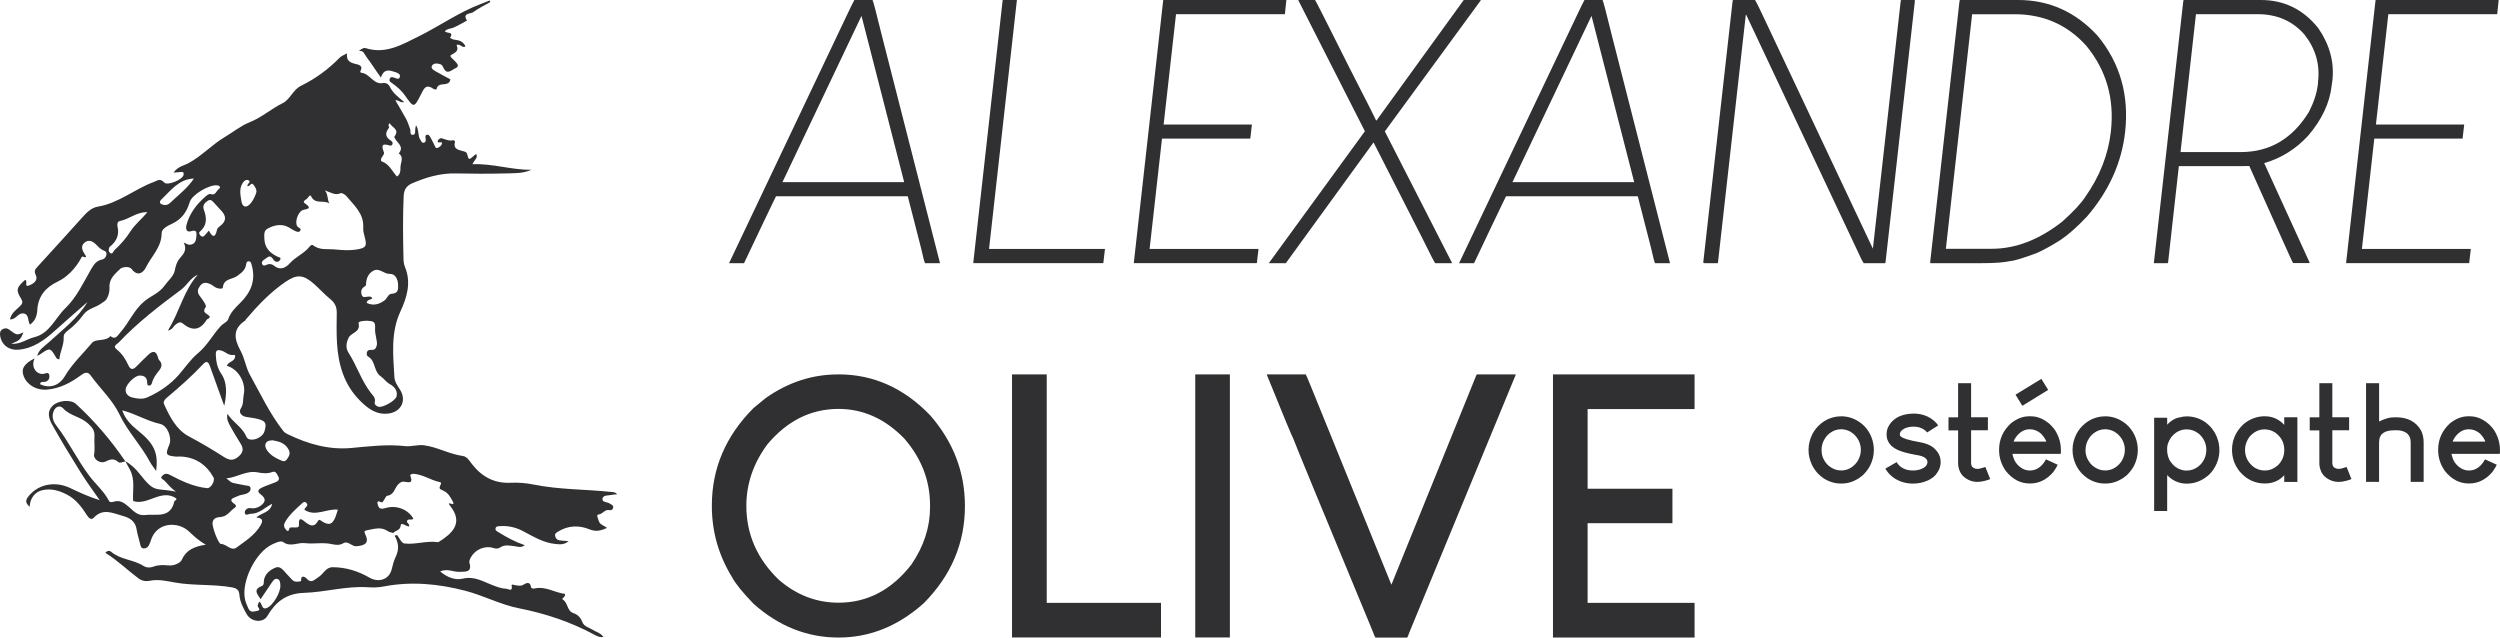 <?xml version="1.0" encoding="UTF-8"?><svg xmlns="http://www.w3.org/2000/svg" viewBox="0 0 477.73 121.84"><defs><style>.d{fill:#303032;}</style></defs><g id="a"/><g id="b"><g id="c"><g><g><path class="d" d="M7.11,67.98c.33-1.22,1.39-1.8,2.23-2.58,2.61-2.4,5.49-4.54,7.37-7.68-2.08,1.82-4.17,3.63-6.22,5.48-2.03,1.82-4.16,3.4-7.01,3.63-1.79,.14-3.22-.96-3.46-2.72-.07-.52,0-.94,.5-1.21,.46-.25,.86-.21,1.3,.13,1.38,1.05,1.4,1.03,2.67,.49-.63,1.44-.68,1.49-2.34,2.18,1.79,.12,2.97-.92,4.35-1.25,3.03-.73,4-3.63,5.95-5.51,2.24-2.17,3.47-4.93,4.98-7.53,.49-.84,.99-1.6,2.05-1.81,.47-.09,.82-.48,.86-1.02,.05-.57-.39-.62-.77-.82-.41-.21-.76-.56-1.08-.9-.68-.73-1.49-1.19-2.34-.49-.8,.66-.43,1.52,.08,2.27,.09,.12,.16,.26,.23,.38-.27,.38-.67-.21-.84,.1-1.2,2.28-2.89,3.89-4.63,4.71-2.24,1.06-3.72,2.78-3.86,5.39-.06,1.11-.38,2.05-1.39,2.82-.53-.71-.08-2.09-1.39-2.15-.93-.04-1.31,1.19-2.44,1.15,.24-1.22,1.16-1.8,1.88-2.5,.48-.47,.65-.8,.24-1.47-1.03-1.65-.89-2.12,.76-3.58,.62,.12-.26,1.46,.74,1.07,.77-.3,1.81-.91,1.31-1.98-.37-.78-.14-1.1,.32-1.6,2.84-3.1,5.66-6.22,8.48-9.34,.86-.95,1.74-1.93,3.05-2.15,3.96-.65,7-3.34,10.64-4.69,.73-.27,1.26-.81,2.05,.08,.59,.66,3.42-.51,3.68-1.39,.1-.34,.08-.65-.39-.63-.41,.02-.81,.07-1.5,.13,.8-1.2,1.99-1.33,2.89-1.83,2.52-1.38,4.46-3.52,6.91-4.98,1.58-.94,3.04-2.14,4.72-2.81,2.33-.93,4.17-2.6,6.4-3.7,1.32-.65,1.89-2.52,3.44-3.28,2.76-1.35,5.22-3.15,7.37-5.36,.31-.32,.8-.48,1.42-.84-.18,1.32,.47,1.73,1.48,2,.57,.15,1.73,.24,1.05,1.45-.03,.05,.08,.26,.12,.26,1.68,.08,2.34,2.3,4.19,1.98,.63-.11,1.11,.23,1.32,.67,.58,1.23,1.63,2,2.75,2.95-.74,.24-1.05-.47-1.68-.32,.7,1.2,1.42,2.36,2.07,3.57,.32,.6,.51,1.26,.75,1.9,.16,.4-.13,1.16,.54,1.12,.57-.04,.38-.75,.45-1.19,.02-.14,.06-.29,.13-.65,.64,.95,.29,2,.84,2.77,.18,.25,.23,.64,.64,.57,.41-.07,.4-.41,.37-.74-.03-.3-.17-.69,.27-.78,.37-.07,.53,.3,.68,.56,.26,.45,.48,.93,.72,1.4,.14,.27,.21,.71,.61,.55,.32-.12,.7-.4,.8-.69,.21-.57-.29-.33-.55-.35-.19-.01-.3-.14-.21-.32,.14-.31,.48-.56,.75-.48,.74,.23,1.43,.58,2.25,.37,.07-.02,.31,.22,.29,.29-.41,1.53,.79,1.56,1.7,1.85,.26,.08,.52,.16,.6,.45,.33,1.25,.32,1.26,1.4,.3,.11-.09,.23-.17,.35-.26,.4,.77-.36,1.11-.73,1.96,3.92-.16,7.5,1.12,11.27,1.06-1.62,.76-3.34,.65-5.01,.7-3.16,.09-6.32,.06-9.48,0-2.92-.06-5.6,.74-8.25,1.87-1.13,.48-1.6,1.25-1.66,2.42-.18,3.94-.13,7.89-.04,11.83,.01,.57,.05,1.19,.27,1.71,1.26,3,.41,5.82-.84,8.52-1.9,4.08-1.4,8.34-1.16,12.58,.05,.91,.61,1.66,1.09,2.42,1.28,2.05,.19,4.22-2.2,4.53-2.38,.31-4.03-1.01-5.53-2.52-2.98-3.01-4.08-6.82-4.33-10.91-.12-1.94-.07-3.9-.05-5.85,.01-1.08-.36-1.88-1.23-2.58-1.1-.89-2.05-1.97-3.12-2.91-2.03-1.79-3.26-1.89-5.47-.37-2.89,1.98-5.27,4.49-7.53,7.14-.07,.08-.1,.2-.18,.26-2.42,1.62-2.06,3.54-.84,5.77,.77,1.4,1.01,3.19,1.74,4.5,2.03,3.66,3.82,7.5,6.43,10.83,.19,.24,.48,.42,.75,.56,3.88,1.88,7.89,3.07,12.3,2.66,3.4-.32,6.8-.73,10.24-.35,1.18,.13,2.43-.33,3.61-.16,2.55,.35,4.84,1.7,7.42,2.05,.78,.11,1.24,.92,1.73,1.55,1.86,2.4,4.25,3.71,7.36,3.56,1.48-.07,2.95,.05,4.4,.34,4.92,1,9.94,.89,14.9,1.42,.34,.04,.74,.01,1.06,.45-.37,.04-.68,.03-.97,.1-.65,.16-1.65,0-1.81,.67-.19,.79,.9,.65,1.37,1,.28,.21,.75,.27,.66,.76-.08,.44-.36,.57-.82,.48-.81-.14-1.17,.79-2.01,.85-.42,.03-.06,.79,.08,1.23,.23,.73,.97,.86,1.58,1.32-1.2,.57-2.14,.78-3.38,.27-2-.81-4.1-.75-6.03,.48-.28,.18-.56,.32-.52,.7,.05,.46,.32,.82,.76,.91,.55,.11,1.12,.11,1.83,.17-.83,.72-1.59,.64-2.53,.55-2.39-.24-4.3-1.49-6.33-2.53-1.33-.68-2.78-.99-4.29-.88-.31,.02-.69,0-.8,.37-.14,.47,.28,.62,.58,.81,1.51,.93,3.06,1.8,5.01,2.47-.82,.56-1.37,.25-1.89,.19-.99-.12-1.96-.38-2.9,.27-.3,.21-.71,.23-1.18,.08-1.65-.54-3.5,.25-4.34,1.75-.17,.31-.38,.74-.29,1.04,.59,1.93-.84,1.7-1.89,1.75-1.18,.06-2.34-.7-3.7-.07,1.33,1.11,2.84,1.73,4.35,1.37,2.14-.51,3.79,.52,5.57,1.21,.89,.35,1.78,.69,2.73,.73,.38,.02,1.26,.66,1.01-.61-.07-.34,.4-.12,.62-.09,.52,.08,1.09,.23,1.55-.04,.77-.45,1.35-.69,1.56,.5,.02,.11,.38,.25,.53,.21,2.15-.56,3.95,.77,5.93,1.01,.21,.56-.75,.87-.45,1.05,1.05,.63,.83,2.21,2.04,2.61,.89,.3,1.41,.89,1.73,1.71,.35,.91,1.27,1.03,1.97,1.48,.65,.42,1.47,.57,2.06,1.37-.68,.13-1.18-.13-1.64-.38-4.57-2.47-9.4-4.09-14.53-5.1-3.48-.68-6.74-2.43-10.19-3.33-5.12-1.34-10.35-1.85-15.62-.83-1,.19-1.99,.22-2.99,.15-4.14-.28-8.16,.94-12.23,1.07-3.43,.11-5.44,1.73-7.03,4.43-.81,1.37-3.08,1.17-3.95-.38-.64-1.14-1.28-2.33-1.38-3.67-.07-.98-.55-1.28-1.49-1.44-3.59-.63-7.27-.28-10.85-.92-1.61-.29-3.18-.67-4.83-.32-.73,.15-1.49,0-2.11-.46-2.13-1.6-4.04-3.47-6.33-4.89,.43-.52,.86-.4,1.1-.2,1.79,1.53,4.26,1.47,6.18,2.7,.56,.36,1.25,.38,1.84,.16,.93-.35,1.89-.37,2.8-.26,1.15,.14,2.38-.43,2.66-1.04,.85-1.89,2.35-2.56,4.61-2.92-1.51-.85-2.37-1.74-3.27-2.57-2.03-1.86-6-1.81-7.18,1.61-.12,.35-.23,.7-.4,1.03-.2,.39-.53,.67-1,.65-.56-.02-.61-.47-.71-.89-.21-.92-.52-1.82-.66-2.74-.24-1.56-1.3-2.22-2.63-2.58-1.88-.51-3.79-1.57-5.57,.35-.47,.51-.96,.04-1.27-.45-1-1.58-2.11-3.06-3.81-3.96-1.48-.78-3.03-1.24-4.7-.87-1.47,.32-2.39,1.57-2.47,3.19-.86-.84-.87-1.27-.02-2.24,1.89-2.16,5.02-2.68,7.8-1.34,1.79,.86,3.59,1.68,5.62,2.31-1.21-1.74-2.48-3.44-3.6-5.24-1.87-2.99-3.7-6-5.42-9.07-.65-1.17-1.21-2.55,.07-3.78,.98-.94,3.36-1.26,4.43-.28,3.56,3.27,6.7,6.95,9.42,10.96-.46,.06-1.02,.42-1.37,.11-.87-.77-1.57-.5-2.49-.06-.95,.45-2.28-.48-2.12-1.36,.2-1.16-.01-2.31,.07-3.45,.08-1.17-.44-1.75-1.24-2.49-1.39-1.3-3.4-1.43-4.73-2.88-.67-.73-1.65-.33-1.94,.87-.23,.98,.11,1.76,.68,2.49,2.35,3.02,3.95,6.51,6.29,9.58,1.2,1.58,2.78,2.92,3.71,4.72,.2,.38,.65,.24,1.01,.14,1.14-.31,1.88,.24,2.73,.97,.86,.74,1.74,1.78,3.09,1.61,2.14-.28,4.91,.76,5.66-2.6,.04-.17,.5-.2,.37-.59-2.91-1.92-5.43,1.45-8.24,.51-.14-1.91,.43-4-.59-5.94-.29-.56-.6-1.1-.9-1.66,1.09,.58,1.97,1.44,2.71,2.38,2.98,3.78,2.78,2.63,6.98,3.42-1.04-.67-1.55-1.44-2.2-2.08-.29-.28-.92-.48-.48-.88,.18-.17,.56-.73,1.46-.26,2.22,1.17,4.56,2.3,7.16,2.56,.7,.07,1.58-1.42,1.21-2.07-1.4-2.49-3.5-3.87-6.39-3.98-.26,0-.53,.04-.79,.02-1.95-.2-2.04-.38-1.26-2.28,.55-1.34-.36-3.66-1.74-3.96-2.51-.56-4.69-1.94-7.25-2.6,.54,1.68,1.77,2.88,3.02,3.88,2.99,2.41,3.93,4.18,3.45,7.7-.45-.65-.87-1.16-1.18-1.73-1.68-3.17-4.24-5.77-5.79-9.01-1.37-2.87-3.72-4.98-5.53-7.5-.62-.87-1.25-.5-1.89-.03-1.93,1.42-3.97,2.5-6.44,2.73-1.87,.18-3.76-.77-4.46-2.52-.57-1.42,.03-2.43,2.09-3.46-.73,1.39,.08,2.98,1.5,2.99,.46,0,1.19-.54,1.3,.28,.1,.72-.34,1.31-1.25,1.24-.29-.02-.5,.11-.52,.44,1.73,.83,3.59,.4,4.75-1.57,1.41-2.38,3.42-4.23,5.15-6.31,.75-.91,2.58-.2,3.54-1.32,.99,.81,1.37-.12,1.87-.67,1.67-1.87,2.61-4.31,4.59-5.96,1.24-1.04,2.86-1.58,3.84-2.96,.69-.97,1.78-1.85,1.99-2.91,.18-.91,.38-1.67,.96-2.35,.7-.83,1.48-1.62,.75-3.02,.55,.21,.83,.43,1.11,.42,1.13-.06,1.29-.89,1.33-1.79,.04-.82-.13-1.07-1.08-.79-.86,.26-1.01-.53-.82-1.23,.59-2.21,1.94-3.94,3.63-5.42,.27-.23,.72-.56,.95-.47,.98,.37,1.09-.6,1.58-.94,.43-.3,.24-.64-.28-.71-1.45-.21-4.82,1.71-5.27,3.2-.56,1.87-1.52,3.25-3.33,4.11-.81,.38-2.03,.96-2.03,1.81,0,2.7-1.96,4.41-3.01,6.55-.48,.98-1.55,1.85-2.71,.34-.55-.72-1.97-.27-2.07-.17-1.03,.99-2.28,1.94-2.18,3.63,.05,.88-.19,1.66-.57,2.28-.24,.38-.62,.52-.94,.77-1.09,.83-2.6,.99-3.46,2.17-.84,1.16-1.83,2.17-2.97,3.04-.42,.33-.84,.67-.81,1.27,.07,1.51-.72,2.81-.82,4.23-.53,0-.6-.28-.73-.51-.97-1.67-1.14-1.7-2.75-.57-.21,.15-.45,.26-.68,.39Zm68.04,33.87c-.35-.11-.76-.15-1.04-.35-1.29-.91-2.61-.42-3.94-.18-.47,.09-.65,.2-.4,.71,.79,1.57,.19,2.21-1.63,2.35-1,.08-1.59-1.14-2.58-.55-.7,.41-1.44,.3-2.15,.15-1.72-.39-3.48,.02-5.15-.19-1.38-.17-2.76,.81-4.14-.2-.47-.34-1.41,.12-2.09,.43-3.21,1.48-6.03,7.22-5.18,10.66,.14,.56,.4,1.08,.62,1.61,.39,.92,1.26,.5,1.79,.41,.7-.13-.07-.65-.02-1,.04-.25,.18-.47,.28-.71,.64,.22,.38,1.51,1.35,1.23,1.24-.36,2.83-3.08,2.7-4.44-.04-.46-.03-1.01-.6-1.15-.48-.12-.75,.3-.99,.63-.74,1.07-1.46,2.16-2.18,3.24-.55-.9-1.58-1.82,.26-2.53,.47-.18,.3-.85,.41-1.29,.29-1.15,1.24-1.83,2.19-2.22,.87-.36,1.49,.51,2.05,1.14,.38,.43,.77,.85,1.18,1.26,.53,.53,1.66,.22,1.66,.14-.13-1.27,.8-.72,1.01-.48,.92,1.09,1.48,.25,2.24-.2,.98-.57,1.42-1.93,2.76-1.93,2.53,0,4.89,.75,7.04,1.99,1.72,1,3.71,.4,4.23-1.52,.22-.81,.39-1.66,.76-2.4,.7-1.42,.61-2.73-.17-4.06,.46-.34,.57-.03,.79,.33,.27,.44,.64,1.07,1.04,1.12,2.15,.27,4.27-.58,6.44-.24,.05,0,.1-.03,.15-.05,2.5-1.56,4.78-3.57,2.24-6.81-.55-.7-.27-.61,.36-.43,.31,.09,.19-.3,.11-.45-.45-.83-.88-1.68-1.82-2.1-.86-.38-.87-.41-.49-1.26,.16-.35-.15-.37-.28-.4-1.69-.38-3.16-1.44-4.92-1.57-.28-.02-.71,.14-.64,.32,.69,1.86-.56,1.16-1.41,1.18-.35,0-.77,.36-1.02,.66-.6,.73-.73,1.88-1.98,2.04-.25,.03-.42,.57-.65,.86-.14,.18-.21,.53-.57,.35-.84-.42-.66,.2-.55,.59,.24,.84,.81,.73,1.51,.53,2.06-.6,4.25,.28,5.26,2.03-.3,.4-.86-.03-1.14,.33-.37,.46,.59,.69,.29,1.18-.59-.05-1.49-.89-1.56-.23-.12,1.08-1.04,.93-1.42,1.48ZM37.82,52.48c-1.43,.62-2.08,2.04-3.26,2.91-4.18,3.1-8.3,6.28-11.9,10.08-.36,.38-1.19,.65-.35,1.31,1.03,.81,1.69,1.86,2.22,3.02,.41,.89,.89,.9,1.54,.23,.73-.76,1.49-1.49,2.25-2.22q1.4-1.34,1.87,.5c.05,.2,.13,.42,.27,.56,.67,.7,.39,1.38-.09,1.98-.56,.71-1.1,1.4-1.32,2.3-.07,.27-.23,.51-.52,.53-.36,.03-.4-.27-.4-.54-.02-1-.54-1.42-1.51-1.37-.89,.05-2.54,1.67-2.61,2.63-.07,.91,.6,1.4,1.3,1.56,.94,.22,1.87,.41,2.91-.06,2.28-1.01,4.34-2.45,5.9-4.22,1.2-1.37,2.32-3.03,3.65-4.13,1.83-1.51,2.86-3.53,4.38-5.21,.47-.52,1.29-.83,1.44-1.3,.44-1.33,1.4-2.25,2.28-3.12,2.09-2.06,3.04-4.32,2.24-7.22-.09-.31-.1-.66-.46-.75-.41-.1-.57,.22-.61,.54-.13,1.12-.9,1.64-1.74,2.26-.91,.67-2.56,.45-2.71,2.19-.03,.34-.94,.25-1.42-.03-.36-.21-.69-.5-1.07-.66-.67-.29-1.33-.34-1.84,.34-.48,.64-.67,1.23-.08,1.98,.51,.65,1.35,1.83,1.14,2.11-.95,1.26,.67,1.26,.78,1.92-.08,.1-.14,.19-.22,.25-.12,.1-.32,.14-.39,.26-1.27,2.07-2.8,2.18-4.6,.68-.52-.43-.97-.04-1.4,.29-.38,.29-.49,.91-1.41,1.09,2.25-3.59,3-7.64,5.74-10.7Zm5.02,25.02c-.11-.28-.22-.56-.32-.84-.8-2.23-1.59-4.46-2.4-6.68-.25-.69-.56-1.2-1.3-.4-2.16,2.31-4.53,4.39-6.94,6.42-.37,.31-.75,.74-.53,1.23,1.09,2.41,2.36,4.89,4.71,6.14,2.33,1.23,4.57,2.57,6.78,3.98,1.05,.67,1.83,.7,2.8-.16,.99-.87,.86-1.62,.24-2.58-.66-1.01-1.24-2.07-1.85-3.12-.41-.72-.78-1.46-.56-2.41,1.01,1.61,2.81,2.52,3.58,4.3,.11,.25,.24,.43,.52,.54,.99,.38,2.64-.42,2.95-1.45,.49-1.61,.27-2.04-1.36-2.44-.71-.18-1.45-.23-2.17-.37-.91-.17-1.42-.92-.98-1.58,.58-.89,.38-1.82,.57-2.7,.46-2.2-.97-4.83-3.23-5.48,.24-.66,.98-.75,1.37-1.23,.25-.31,.36-.93-.05-.85-.98,.17-1.53-.56-2.29-.8-.86-.26-1.18-.1-1.14,.81,.06,1.34,.26,2.45,1.12,3.72,1.08,1.6,.96,3.86,.5,5.96Zm20.16-38.59c-1.09-.79-2.78,.24-3.54-1.39-.24-.52-.58,.32-.88,.52-.29,.19-.82,.48-.33,.81,1.7,1.15,.13,1.06-.47,1.33-.87,.39-1.52,2.37-.95,3.09,.23,.29,.92,.39,.48,.89-.3,.34-.8,.02-1.17-.15-.43-.2-.8-.51-1.23-.7-1.32-.59-2.6-.25-3.78,.38-.74,.39-.64,1.19-.61,1.97,.07,1.75,1.09,2.7,2.51,3.39,.27,.13,.74,.11,.52,.56-.2,.41-.65,.56-1.07,.26-.2-.14-.31-.43-.49-.61-.56-.58-.95,.01-1.36,.25-.3,.18-.69,.48-.56,.87,.2,.63,.7,.27,1.06,.15,.52-.18,.94,0,1.32,.3,1.17,.93,2.25,.24,2.93-.52,1.12-1.26,2.76-1.86,3.78-3.19,.17-.22,.45-.42,.67-.24,1.29,.99,2.75,.65,4.21,.79,1.42,.14,2.8,.23,4.17,0,1.8-.31,1.94-.68,1.46-2.46-.15-.55-.3-1.14-.26-1.7,.16-2.7-1.76-4.27-3.25-6.07-.24-.29-.84-.62-1.08-.52-1.02,.47-1.83-.12-2.99-.54,.69,.89,.38,1.8,.9,2.54Zm-19.76,52.49c.61,.45,.87,.77,1.18,.85,.8,.22,1.64,.31,2.45,.5,.38,.09,.96,0,1.01,.56,.05,.53-.37,.87-.83,1.04-.54,.2-1.17,.2-1.66,.47-.57,.31-2.06,.5-.49,1.56,.28,.19,.24,.46-.03,.64-.86,.57-1.4,1.6-2.55,1.75-.73,.09-1.54,.11-1.7,1.07-.14,.81,1.12,4.12,1.59,4.11,1.09-.02,1.95,1.46,3.01,.67,1.66-1.24,3.48-2.34,4.58-4.25,.56-.98,.32-1.35-.83-1.48,1.06-.95,2.68-.91,3.04-2.62-1.44,.73-2.48,1.92-4.08,1.91-.42,0-1.04,.5-1.15-.18-.08-.49,.48-1,1.06-.9,.74,.12,1.36-.04,1.94-.44,1.05-.75,1.06-1.42,.02-2.2-.81-.6-.33-1.01,.22-1.27,.85-.41,1.76-.67,2.63-1.04,.46-.19,.87-.49,.53-1.09-.25-.44-.47-1.12-1.12-.87-.95,.36-1.93,.25-2.8,.08-2.16-.43-3.79,.92-6.03,1.15Zm26.9-30.11c-.68,.02-1.72,.09-1.62,.48,.42,1.73-1.39,1.76-1.89,2.75-.5,.99-.59,2.02-.04,2.87,1.58,2.44,2.44,5.28,4.22,7.61,.42,.55,1.06,1.03,.79,1.94-.09,.32,.32,.65,.68,.78,.73,.28,3.33-1.12,3.51-2.01,.22-1.03-.39-1.82-1.28-2.3-.71-.38-1.16-1.1-1.73-1.48-1.42-.95-.94-2.99-2.48-3.82-.31-.17-.45-1.34,.62-1.25,.73,.06,.88-.26,1.07-.82,.23-.69-.41-2.17-.31-3.26,.15-1.67-.78-1.35-1.53-1.49Zm-.08-3.41c1.26,.61,2.4,.29,3.46-.51,.49-.37,.65-1.21,1.34-1.24,1.27-.05,1.24-.87,1.21-1.75-.03-1.07-.57-2.08-1.56-2.04-1.16,.04-2-1.2-3.12-.63-1.07,.55-1.42,1.57-1.45,2.74,0,.15-.28,.3-.44,.42-.49,.37-.56,.9-.4,1.42,.23,.76,.85,.38,1.33,.38,.26,0,.53-.01,.72,.32-.27,.35-.97,.14-1.09,.9Zm-11.88,39.54c0-.49,.96-.74,.34-1.35-.2-.2-.46-.19-.7,.03-1.21,1.11-2.47,2.16-3.32,3.62-.31,.53-.3,.96,.09,1.43,.7,.87,.56-.27,.85-.33,.3-.07,.62-.02,.93-.03,.36-.01,.8,.06,.76-.52-.11-1.84,.79-.8,1.32-.42,.83,.61,1.58,.94,2.23-.17,.34-.59,.51-.27,.91-.02,1.31,.81,1.96,.54,2.53-.91,.16-.42,.28-.85,.44-1.36-2.2-.22-4.29,1.41-6.38,.03Zm17.67-63.69c.64-.38,.69-1.09,.67-1.65-.04-.92,.77-1.97-.32-2.77,1.12-1.32-.33-1.98-.75-2.91-.04-.09-.13-.24-.09-.29,1.11-1.4-.49-1.73-.89-2.57-.47,.34,0,.7-.16,.91-.82,1.05-.64,1.81,.5,2.51,.4,.25,.19,1.01-.31,.85-1.78-.56-1.52,.23-1.12,1.38,.08,.24-.3,.63-.46,.96-.12,.24-.23,.6,.05,.7,1.42,.5,1.95,1.86,2.88,2.88Zm-35.94,10.34c.7,1.35,1.25,1.39,1.56-.19,.05-.27,.36-.52,.6-.7,1.28-.96,1.17-1.96,.13-3.01-.41-.41-.76-.88-1.17-1.28-.35-.35-.69-.93-1.31-.54-.6,.38-1.07,.92-.77,1.71,.59,1.58,.66,3.03-.79,4.24-.22,.18-.04,.5,.13,.7,.19,.22,.48,.3,.7,.11,.3-.27,.54-.61,.91-1.04Zm-11.73-3.52c-2.04-.1-3.49,1.36-5.33,1.7-.38,.07-.49,.63-.41,.95,.4,1.66-.14,2.9-1.44,3.94-.26,.21-.33,.89,0,1.16,.53,.43,.61-.26,.88-.51,1.18-1.08,2.22-2.27,3.08-3.62,.88-1.36,2.16-2.35,3.21-3.62Zm23.98,43.59c-.51,.03-1.04,.04-1.31,.48-.32,.51-.09,1.04,.21,1.47,.6,.83,1.45,1.38,2.38,1.77,.44,.19,.95,.55,1.4-.1,.4-.59,.72-1.1,.3-1.87-.67-1.22-1.79-1.54-2.98-1.74Zm-15.1-50.02c-2.84,.08-4.38,2.24-6.2,3.98-.59,.57-.25,.91,.41,1.05,.8,.17,1.23-.37,1.73-.84,1.43-1.32,2.97-2.54,4.05-4.2Zm10.23,1.47c-.13-.48,.74-.79,.27-1.1-.49-.32-.97,.1-1.26,.6-.62,1.07-.34,2.23-.18,3.3,.19,1.26,.99,1.43,1.8,.44,.46-.57,.82-1.28,1.04-1.99,.18-.56-.22-1.16-.56-1.58-.39-.48-.61,.37-1.12,.33Z"/><path class="d" d="M93.67,.41c-1.09,.62-2.24,1.17-3.24,1.91-.5,.37-2.14,.12-1.19,1.61-.87,.46-1.71,.98-2.61,1.36-.51,.21-1.13,.16-1.61,.66,.24,.51,1.85,.02,.97,1.27,.22,.11,.44,.3,.67,.33,1.21,.15,1.7,.37,2.17,1.07,.05,.08,.06,.18,.09,.28-.41,.22-.69-.11-1-.26-.24-.13-.72-.14-.66,0,.5,1.2-.34,1.41-1.1,1.9-.32,.2,.39,.75,.7,1.07,.48,.48,1.06,1.08,.15,1.44-.63,.25-1.57,1.37-2.24-.03-.17-.35-.31-.68-.7-.78-.58-.15-1.27-.21-1.54,.37-.23,.5,.37,.81,.76,1.04,.94,.55,1.92,1.05,2.78,1.51-.27,1.62-2.28,.29-2.62,1.79-.06,.27-.48,.13-.69-.01-1.42-.98-1.8,.1-2.31,1.09-1.35,2.65-1.36,2.63-3.09,.18-.64-.91-1.48-1.63-2.38-2.28-.3-.22-.68-.37-.51-.84,.18-.49,.54-.37,.92-.23,.38,.14,.88,.43,1.03-.19,.11-.49-.37-.72-.77-.85-1.11-.38-2.25-.83-2.86,1-1.01-1.37-1.78-2.64-2.67-3.81-.75-.99-.46-1.21-1.54-1.32,.87-.51,.9-.61,1.41-.46,3.77,1.16,6.91-.75,10-2.27,4-1.98,7.67-4.6,11.88-6.2,.57-.22,1.14-.45,1.71-.67l.11,.33Z"/></g><g><g><path class="d" d="M163.26,0h3.47c.12,.14,.71,2.4,1.79,6.8l11.1,43.46v.03h-2.85c-.12-.16-.38-1.16-.79-2.99l-2.51-9.79h-25.18s-.97,1.95-2.78,5.77l-3.33,7.01h-2.85v-.03L161.3,4.02c1.19-2.52,1.84-3.86,1.96-4.02Zm1.34,3.09l-15.08,31.71h23.26l-8.14-31.71h-.03Z"/><path class="d" d="M191.67,0h2.65V.03l-5.32,47.54h22.12l.03,.03-.31,2.65-.03,.03h-24.8l-.03-.03L191.6,.03l.07-.03Z"/><path class="d" d="M222.35,0h23.46V.03l-.27,2.65-.03,.03h-20.78l-2.37,21.09h16.87l-.31,2.68h-16.87l-2.37,21.09h20.78l.03,.03-.31,2.65-.03,.03h-23.46l-.03-.03L222.28,.03l.07-.03Z"/><path class="d" d="M248.11,0h3.19c.18,.25,2.36,4.55,6.53,12.88,3.32,6.48,5.03,9.86,5.12,10.13h.1L279.71,0h3.23V.1l-18.31,25.01,12.85,25.15-.07,.03h-3.16c-.16-.18-.95-1.72-2.37-4.6l-9.41-18.48-16.76,23.08h-3.23v-.03l18.34-25.18L248.14,.14l-.03-.14Z"/><path class="d" d="M302.76,0h3.47c.12,.14,.71,2.4,1.79,6.8l11.1,43.46v.03h-2.85c-.12-.16-.38-1.16-.79-2.99l-2.51-9.79h-25.18s-.97,1.95-2.78,5.77l-3.33,7.01h-2.85v-.03l21.99-46.24c1.19-2.52,1.84-3.86,1.96-4.02Zm1.34,3.09l-15.08,31.71h23.26l-8.14-31.71h-.03Z"/><path class="d" d="M331.21,0h4.16c.21,.27,1.02,1.94,2.44,4.98l20.06,42.49h.03L363.22,.1l.1-.1h2.51l.1,.1-5.63,50.09-.1,.1h-4.05c-.14-.09-.69-1.19-1.65-3.3L333.68,2.82h-.07l-5.32,47.37-.07,.1h-2.47c-.16,0-.25-.05-.27-.14L331.1,.1l.1-.1Z"/><path class="d" d="M374.56,0h11.1c5.93,0,10.99,2.28,15.18,6.84,4.28,5.2,6.03,11.31,5.26,18.34-.66,5.91-3.09,11.3-7.28,16.18-1.88,1.99-3.57,3.49-5.08,4.5-1.67,1.05-3.16,1.88-4.47,2.47-2.7,1.01-4.4,1.52-5.08,1.55-1.15,.27-2.98,.41-5.5,.41h-9.76l-.1-.1L374.46,.1l.1-.1Zm2.3,2.71l-5.02,44.83h8.76c4.56,0,9.03-1.72,13.43-5.15,2.15-1.92,3.63-3.5,4.43-4.74,2.77-3.92,4.41-8.08,4.91-12.5,.71-6.27-.86-11.75-4.71-16.42-3.62-4.01-8.18-6.01-13.67-6.01h-8.14Z"/><path class="d" d="M417.33,0h14.7c4.44,0,8.1,1.79,10.96,5.36,2.2,3.18,3.1,6.53,2.71,10.03l-.14,1c-.37,3.28-1.86,6.45-4.47,9.52-2.36,2.56-5.16,4.32-8.42,5.26l8.69,19.03-.07,.07h-3.09c-.07-.05-.72-1.45-1.96-4.23l-6.42-14.32-1.68,.03h-11.78l-2.06,18.45-.1,.1h-2.54l-.07-.1L417.22,.1l.1-.1Zm2.3,2.71l-2.95,26.35h11.51c5.54,0,9.88-2.55,13.02-7.66,.94-1.83,1.51-3.58,1.72-5.26l.03-.55c.39-3.3-.48-6.3-2.61-9-2.27-2.59-5.24-3.88-8.93-3.88h-11.78Z"/><path class="d" d="M454.01,0h23.46V.03l-.27,2.65-.03,.03h-20.78l-2.37,21.09h16.87l-.31,2.68h-16.87l-2.37,21.09h20.78l.03,.03-.31,2.65-.03,.03h-23.46l-.03-.03L453.95,.03l.07-.03Z"/></g><g><path class="d" d="M351.83,79.55c1.4,0,2.68,.45,3.84,1.35,.16,.12,.4,.33,.7,.64,.59,.66,1.01,1.34,1.26,2.04,.3,.77,.45,1.58,.45,2.41,0,1.08-.26,2.12-.79,3.12-.18,.33-.42,.68-.73,1.07-.33,.39-.61,.66-.81,.81-.23,.19-.45,.35-.66,.48-1.02,.62-2.09,.93-3.19,.93h-.12c-1.17,0-2.29-.34-3.36-1.03-.21-.15-.39-.3-.55-.44-.33-.28-.58-.52-.72-.72-.18-.21-.35-.43-.5-.67-.17-.27-.32-.54-.44-.8-.4-.89-.61-1.78-.61-2.67v-.19c0-.96,.24-1.93,.72-2.9,.14-.27,.3-.54,.49-.81,.15-.21,.37-.47,.66-.78,.42-.39,.72-.64,.9-.75,1.06-.72,2.21-1.08,3.46-1.08Zm-3.75,6.44c0,.94,.3,1.79,.91,2.55,.27,.3,.47,.5,.62,.59,.68,.52,1.42,.77,2.22,.77,.98,0,1.85-.37,2.6-1.11,.3-.32,.51-.59,.63-.82,.35-.64,.53-1.29,.53-1.97v-.04c0-.99-.34-1.88-1.02-2.67-.29-.31-.49-.48-.59-.53-.15-.12-.28-.21-.41-.28-.56-.3-1.14-.45-1.74-.45-.91,0-1.74,.34-2.5,1.02-.27,.27-.43,.46-.5,.59-.5,.7-.75,1.48-.75,2.34Z"/><path class="d" d="M365.67,79.03c1.57,0,2.91,.49,4.01,1.47,.25,.24,.42,.43,.53,.57l.15,.24s-.25,.17-.7,.44c-.44,.27-.91,.56-1.4,.89-.15-.19-.31-.34-.46-.45-.58-.44-1.28-.66-2.1-.66h-.05c-.9,0-1.62,.21-2.16,.64-.3,.26-.45,.54-.45,.84,0,.19,.08,.33,.24,.44,.16,.14,.48,.29,.95,.45,.65,.21,1.67,.44,3.04,.68,.45,.1,.83,.22,1.15,.36,.3,.12,.6,.28,.9,.49,.14,.09,.33,.27,.58,.52,.63,.69,.94,1.46,.94,2.32v.04c0,.88-.33,1.7-.98,2.46-.27,.28-.47,.46-.59,.53-.34,.24-.63,.41-.85,.5-.88,.4-1.81,.61-2.8,.61h-.09c-1.29,0-2.46-.34-3.53-1.02-.23-.15-.48-.36-.75-.6-.25-.24-.42-.43-.52-.57-.17-.21-.32-.44-.45-.67l2.15-1.24h.01l.1,.18c.09,.15,.25,.32,.45,.52,.39,.36,.87,.62,1.44,.77,.38,.09,.76,.13,1.13,.13,.76,0,1.43-.17,2.02-.5,.11-.06,.25-.17,.41-.32,.22-.27,.33-.53,.33-.8,0-.47-.36-.85-1.09-1.12-.24-.09-.68-.18-1.33-.28-1.38-.27-2.41-.54-3.09-.84-.29-.12-.58-.27-.86-.46-.65-.42-1.08-.96-1.29-1.61-.1-.29-.15-.6-.15-.93v-.08c0-.82,.3-1.58,.91-2.29,.26-.27,.44-.44,.55-.52,.29-.21,.57-.39,.82-.52,.86-.4,1.81-.6,2.85-.6Z"/><path class="d" d="M374.17,73.22h2.49v6.51h3.21v2.49h-3.21v6.23c0,.48,.16,.8,.49,.97,.22,.12,.46,.18,.7,.18,.33,0,.81-.11,1.43-.33l.1-.05,.93,2.33c-.21,.09-.54,.2-1,.33-.55,.14-1.03,.21-1.44,.21h-.03c-.82,0-1.58-.25-2.29-.75-.12-.09-.28-.22-.48-.41l-.22-.28c-.14-.18-.24-.36-.32-.53-.23-.52-.35-1.05-.35-1.57v-6.31h-1.84v-2.49h1.84v-6.52Z"/><path class="d" d="M387.72,79.55h.37c1.25,0,2.46,.5,3.62,1.51,.57,.56,.96,1.04,1.17,1.44,.63,1.11,.94,2.27,.94,3.48v.39c0,.24-.02,.36-.05,.36h-9.22c.2,.92,.52,1.61,.98,2.06,.7,.75,1.49,1.12,2.37,1.12,1.12,0,2.05-.56,2.81-1.69,.15-.28,.23-.43,.26-.44,1.48,.67,2.22,1.01,2.24,1.03-.12,.3-.39,.75-.81,1.35-1.26,1.49-2.75,2.23-4.47,2.23h-.05c-1.77,0-3.29-.78-4.56-2.36-.88-1.23-1.31-2.57-1.31-4.03v-.05c0-2.01,.77-3.71,2.31-5.1,1.13-.87,2.27-1.3,3.41-1.3Zm-2.94,4.83h6.25c-.15-.45-.48-.95-1-1.51-.65-.56-1.37-.84-2.14-.84-1.18,0-2.14,.62-2.9,1.87l-.21,.48Zm6.61-9.87l-4.93,3.03h-.01l-1.29-2.1v-.03l4.93-3.01,1.3,2.11Z"/><path class="d" d="M402.27,79.55c1.4,0,2.68,.45,3.84,1.35,.16,.12,.4,.33,.7,.64,.59,.66,1.01,1.34,1.26,2.04,.3,.77,.45,1.58,.45,2.41,0,1.08-.26,2.12-.78,3.12-.18,.33-.43,.68-.74,1.07-.33,.39-.6,.66-.81,.81-.23,.19-.45,.35-.66,.48-1.02,.62-2.09,.93-3.19,.93h-.12c-1.17,0-2.29-.34-3.36-1.03-.21-.15-.39-.3-.55-.44-.33-.28-.58-.52-.72-.72-.18-.21-.35-.43-.5-.67-.17-.27-.32-.54-.44-.8-.4-.89-.6-1.78-.6-2.67v-.19c0-.96,.24-1.93,.72-2.9,.14-.27,.3-.54,.49-.81,.15-.21,.36-.47,.66-.78,.42-.39,.72-.64,.9-.75,1.06-.72,2.21-1.08,3.47-1.08Zm-3.75,6.44c0,.94,.31,1.79,.92,2.55,.27,.3,.47,.5,.62,.59,.68,.52,1.42,.77,2.22,.77,.98,0,1.85-.37,2.6-1.11,.3-.32,.51-.59,.63-.82,.35-.64,.53-1.29,.53-1.97v-.04c0-.99-.34-1.88-1.02-2.67-.29-.31-.49-.48-.59-.53-.15-.12-.28-.21-.41-.28-.56-.3-1.14-.45-1.74-.45-.91,0-1.74,.34-2.5,1.02-.27,.27-.43,.46-.5,.59-.5,.7-.75,1.48-.75,2.34Z"/><path class="d" d="M417.76,79.56c1.25,0,2.36,.31,3.35,.92,.27,.15,.59,.4,.97,.75,.32,.32,.52,.54,.6,.66,.21,.27,.39,.53,.55,.79,.58,1.03,.88,2.14,.88,3.34,0,1.42-.44,2.73-1.31,3.93-.11,.16-.33,.42-.67,.77l-.23,.19c-1.2,1-2.55,1.51-4.03,1.51-1.08,0-2.06-.31-2.94-.93-.16-.11-.39-.3-.67-.57l-.13-.14v6.87h-2.49v-17.83h2.49v1.34c.31-.33,.5-.51,.58-.55,.26-.2,.48-.35,.67-.45,.27-.15,.53-.26,.8-.33,.2-.06,.54-.13,1.03-.22,.15,0,.34-.02,.55-.03Zm-3.63,6.17v.52c0,.24,.07,.59,.19,1.04,.1,.28,.21,.54,.33,.76,.13,.19,.31,.42,.55,.7,.27,.27,.45,.43,.55,.49,.21,.14,.39,.25,.54,.33,.54,.23,1.03,.35,1.45,.35h.17c.76,0,1.49-.26,2.16-.77,.12-.09,.29-.24,.52-.48,.41-.48,.69-.98,.84-1.49,.12-.4,.18-.8,.18-1.2,0-.98-.32-1.86-.97-2.63-.27-.29-.44-.46-.5-.49-.69-.54-1.45-.81-2.28-.81h-.1c-.46,0-.95,.12-1.49,.36-.27,.12-.56,.33-.89,.62-.31,.31-.5,.53-.57,.66-.13,.2-.23,.37-.31,.53-.08,.16-.16,.38-.26,.64-.09,.4-.13,.69-.13,.88Z"/><path class="d" d="M432.82,79.55c1.43,0,2.66,.54,3.68,1.64v-1.42l.04-.03h2.44l.03,.03v12.29l-.03,.03h-2.44l-.04-.03v-1.25c-.96,1.06-2.2,1.58-3.71,1.58h-.01c-1.88,0-3.48-.76-4.79-2.28-.98-1.23-1.47-2.61-1.47-4.14h0c0-1.9,.73-3.53,2.19-4.91,1.21-1.01,2.58-1.52,4.11-1.52Zm-3.81,6.42c0,1.36,.58,2.47,1.75,3.34,.65,.4,1.27,.59,1.86,.59h.28c.82,0,1.62-.33,2.4-1,.81-.82,1.21-1.79,1.21-2.91h0c0-1.39-.58-2.49-1.75-3.34-.64-.4-1.28-.59-1.91-.59h-.21c-1.03,0-1.96,.48-2.8,1.43-.56,.79-.84,1.62-.84,2.49Z"/><path class="d" d="M443.2,73.22h2.49v6.51h3.21v2.49h-3.21v6.23c0,.48,.16,.8,.49,.97,.22,.12,.46,.18,.7,.18,.33,0,.81-.11,1.43-.33l.1-.05,.93,2.33c-.21,.09-.54,.2-1,.33-.55,.14-1.03,.21-1.44,.21h-.03c-.82,0-1.58-.25-2.29-.75-.12-.09-.28-.22-.48-.41l-.22-.28c-.14-.18-.25-.36-.32-.53-.23-.52-.35-1.05-.35-1.57v-6.31h-1.84v-2.49h1.84v-6.52Z"/><path class="d" d="M452.14,73.22h2.49v7.32h.01c.44-.24,1.01-.46,1.73-.67,.37-.09,.83-.13,1.38-.13h.12c2.22,0,3.8,.84,4.77,2.51,.33,.66,.5,1.44,.5,2.33v7.46l-.03,.04h-2.42l-.03-.04v-7.49c0-1.06-.44-1.75-1.33-2.09-.37-.16-.84-.24-1.42-.24h-.21c-1.05,0-1.79,.16-2.23,.49-.57,.34-.85,.98-.85,1.91v7.46h-2.49v-18.86Z"/><path class="d" d="M471.62,79.55h.37c1.25,0,2.46,.5,3.62,1.51,.57,.56,.96,1.04,1.17,1.44,.63,1.11,.94,2.27,.94,3.48v.39c0,.24-.02,.36-.05,.36h-9.22c.2,.92,.52,1.61,.98,2.06,.7,.75,1.49,1.12,2.37,1.12,1.12,0,2.05-.56,2.81-1.69,.15-.28,.23-.43,.26-.44,1.48,.67,2.22,1.01,2.24,1.03-.12,.3-.39,.75-.81,1.35-1.26,1.49-2.75,2.23-4.47,2.23h-.05c-1.77,0-3.29-.78-4.56-2.36-.88-1.23-1.31-2.57-1.31-4.03v-.05c0-2.01,.77-3.71,2.31-5.1,1.13-.87,2.27-1.3,3.41-1.3Zm-2.94,4.83h6.25c-.15-.45-.48-.95-1-1.51-.65-.56-1.37-.84-2.14-.84-1.18,0-2.14,.62-2.9,1.87l-.21,.48Z"/></g><g><path class="d" d="M160.14,71.54h.1c6.64,0,12.47,2.6,17.49,7.8,4.44,5.08,6.66,10.87,6.66,17.35,0,7.1-2.62,13.29-7.87,18.58-4.88,4.37-10.31,6.56-16.28,6.56s-11.4-2.14-16.21-6.42c-2.13-2.2-3.5-3.89-4.12-5.08-2.59-4.19-3.88-8.73-3.88-13.6v-.14c0-7.1,2.66-13.31,7.97-18.62l2.3-1.89c4.28-3.02,8.9-4.53,13.84-4.53Zm-17.52,25.11c0,5.43,2.06,10.13,6.18,14.12,3.39,2.93,7.2,4.4,11.44,4.4,5.5,0,10.13-2.43,13.91-7.28,2.38-3.48,3.57-7.12,3.57-10.92v-.45c0-4.69-1.64-8.93-4.91-12.71-3.67-3.78-7.86-5.67-12.57-5.67-5.29,0-9.82,2.26-13.6,6.77-2.68,3.62-4.02,7.54-4.02,11.75Z"/><path class="d" d="M193.43,71.54h6.56l.03,.03v43.63h21.81l.03,.03v6.56l-.03,.03h-28.41l-.03-.03v-50.22l.03-.03Z"/><path class="d" d="M228.43,71.54h6.56l.03,.03v50.22l-.03,.03h-6.56l-.03-.03v-50.22l.03-.03Z"/><path class="d" d="M242.1,71.54h7.42c.07,.05,1.12,2.6,3.16,7.66l13.19,32.5h.03l16.04-39.57c.14-.39,.24-.58,.31-.58h7.35l.03,.03h.03l-20.34,49.26c-.21,.64-.36,.97-.45,1h-5.98c-.12-.02-.34-.52-.69-1.48-9.53-22.97-14.55-35.16-15.08-36.58-.25-.43-1.94-4.5-5.05-12.19v-.03Z"/><path class="d" d="M296.79,71.54h27l.03,.03v6.6h-20.44v15.22h16.18l.03,.03v6.53l-.03,.03h-16.18v15.22h20.44v6.6l-.03,.03h-27l-.03-.03v-50.22l.03-.03Z"/></g></g></g></g></g></svg>